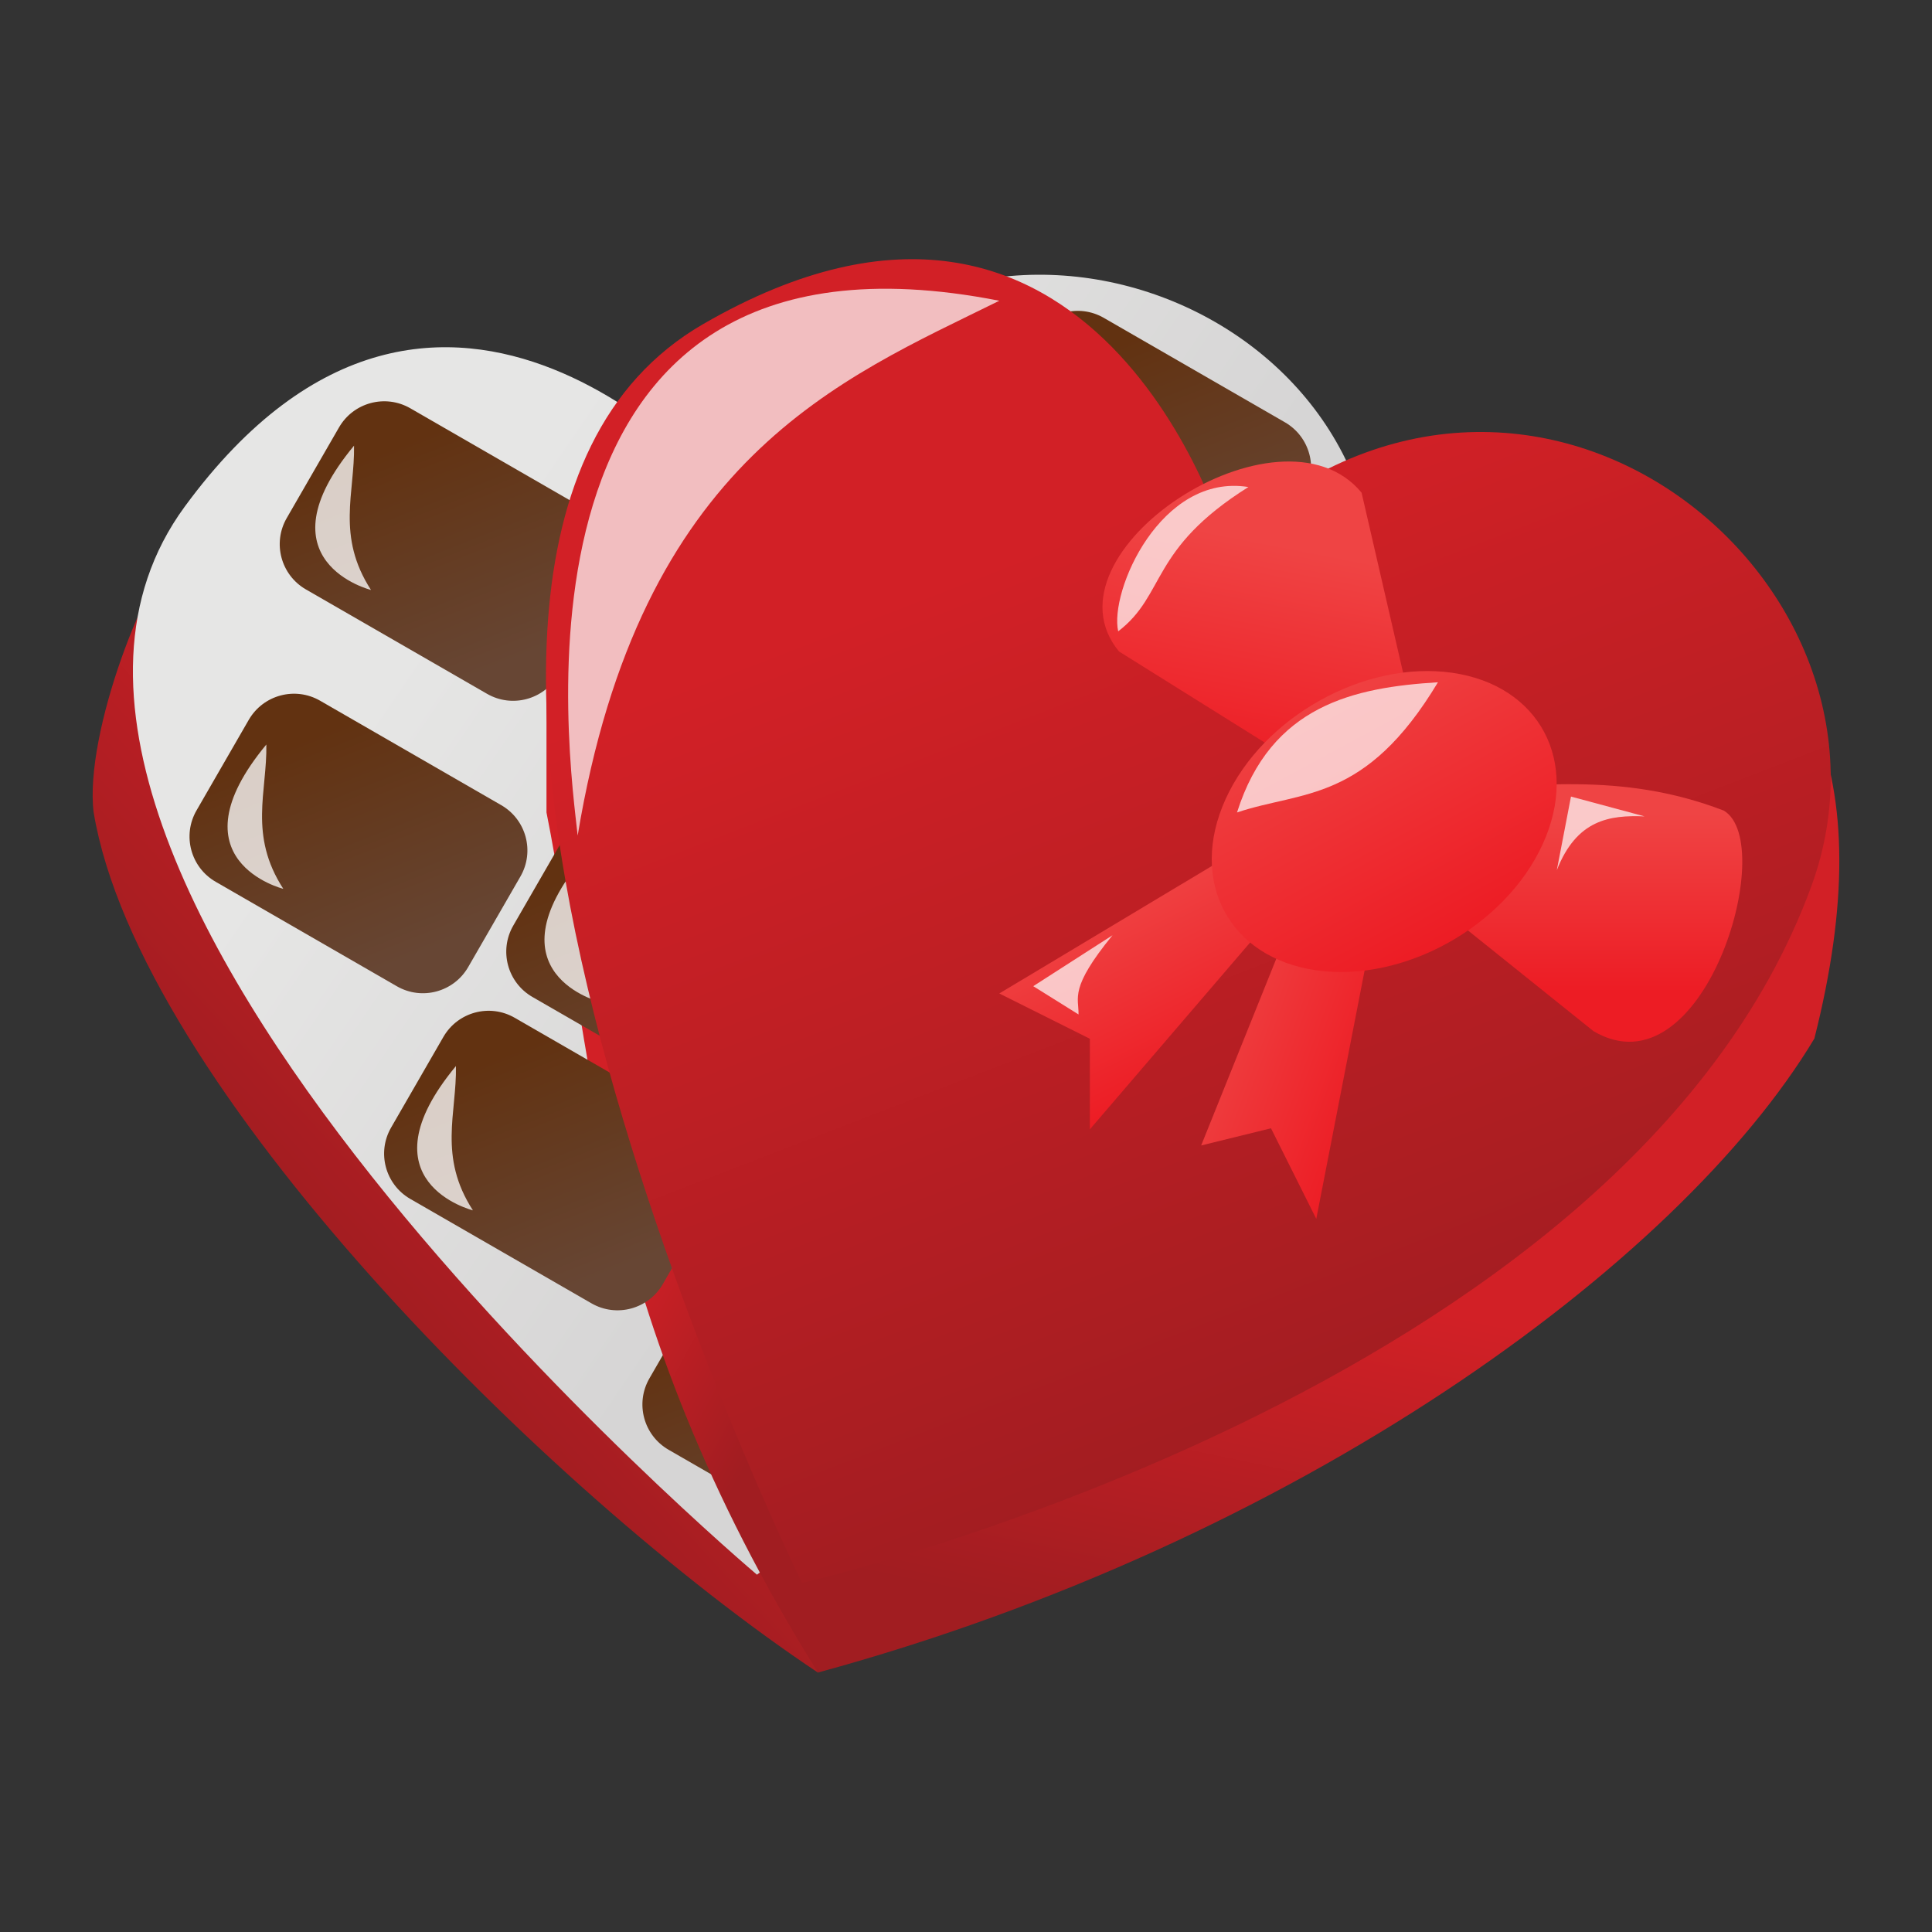 <?xml version="1.0" encoding="utf-8"?>
<!-- Generator: Adobe Illustrator 25.2.1, SVG Export Plug-In . SVG Version: 6.00 Build 0)  -->
<svg version="1.1" id="Layer_1" xmlns="http://www.w3.org/2000/svg" xmlns:xlink="http://www.w3.org/1999/xlink" x="0px" y="0px"
	 viewBox="0 0 360 360" style="enable-background:new 0 0 360 360;" xml:space="preserve">
<rect x="0" y="0" width="360" height="360" fill="#333333" stroke="none"/>
<style type="text/css">
	.st0{fill:#F3CECE;}
	.st1{fill:#66BA6F;}
	.st2{fill:#EDA9A9;}
	.st3{fill:#FBB040;}
	.st4{fill:#C49A6C;}
	.st5{fill:#8B5E3C;}
	.st6{fill:#ED1C24;}
	.st7{fill:#AABDD8;}
	.st8{fill:#AF6686;}
	.st9{fill:#C28AB2;}
	.st10{fill:#D298BF;}
	.st11{fill:#F0AECB;}
	.st12{fill:#E4C8DC;}
	.st13{fill:#E5BE77;}
	.st14{fill:#E9D9E4;}
	.st15{fill:#E0B6C9;}
	.st16{fill:#D6A151;}
	.st17{fill:#DDB065;}
	.st18{fill:#B27BA2;}
	.st19{fill:#DCAACC;}
	.st20{fill:#C2B2BE;}
	.st21{fill:#EEE8EC;}
	.st22{fill:#FFFFFF;}
	.st23{fill:#C12263;}
	.st24{fill:#1D1312;}
	.st25{fill:#EFE5DF;}
	.st26{fill:#E17D68;}
	.st27{fill:#D5634B;}
	.st28{fill:#E0524E;}
	.st29{fill:#E45381;}
	.st30{fill:#E4808D;}
	.st31{fill:#DB4D61;}
	.st32{fill:#E05671;}
	.st33{fill:#E4CFC5;}
	.st34{fill:#CAA08F;}
	.st35{fill:#AE4237;}
	.st36{fill:#B47661;}
	.st37{fill:#BF8C78;}
	.st38{fill:#D7B8AA;}
	.st39{fill:#CD6C2B;}
	.st40{fill:#E9E9E9;}
	.st41{fill:#D4D2D1;}
	.st42{fill:#B44629;}
	.st43{fill:#DF7971;}
	.st44{fill:#DB922D;}
	.st45{fill:#7D8E3A;}
	.st46{fill:#9BA947;}
	.st47{fill:#79A4C7;}
	.st48{fill:#C9B666;}
	.st49{fill:#507DB9;}
	.st50{fill:#274C92;}
	.st51{fill:#5D7033;}
	.st52{fill:#363635;}
	.st53{fill:#DFAEB2;}
	.st54{fill:#FEFEFD;}
	.st55{fill:#123644;}
	.st56{fill:#1C564B;}
	.st57{fill:#DEADC4;}
	.st58{fill:#A89B96;}
	.st59{fill:#DCBB7B;}
	.st60{fill:#A0938E;}
	.st61{fill:#BD558F;}
	.st62{fill:#D382A7;}
	.st63{fill:#378296;}
	.st64{fill:#29515A;}
	.st65{fill:#756E6B;}
	.st66{fill:#988C86;}
	.st67{fill:#D45091;}
	.st68{fill:#2A938A;}
	.st69{fill:#D68B84;}
	.st70{fill:#54462F;}
	.st71{fill:#946977;}
	.st72{fill:#C2537C;}
	.st73{fill:#CF5E87;}
	.st74{fill:#DC6C91;}
	.st75{fill:#7B6C4D;}
	.st76{fill:#625338;}
	.st77{fill:#BFAE86;}
	.st78{fill:#6B5C40;}
	.st79{fill:#C7B790;}
	.st80{fill:#A49573;}
	.st81{fill:#D0C098;}
	.st82{fill:#993A63;}
	.st83{fill:#B04671;}
	.st84{fill:#812F55;}
	.st85{fill:#FFFEFE;}
	.st86{fill:#E3437A;}
	.st87{fill:#E09EAC;}
	.st88{fill:#B8235C;}
	.st89{fill:#010101;}
	.st90{fill:#010101;stroke:#010101;stroke-width:0.094;}
	.st91{fill:#2A5466;}
	.st92{fill:#E12426;}
	.st93{fill:#212534;}
	.st94{fill:#B7CAD7;}
	.st95{fill:#F6E1CA;}
	.st96{fill:#447FB8;}
	.st97{fill:#E41E26;}
	.st98{fill:#EE2140;}
	.st99{fill:#725522;}
	.st100{fill:#7CD0E1;}
	.st101{fill:#F9F8F7;}
	.st102{fill:#0F8140;}
	.st103{opacity:0.9;fill-rule:evenodd;clip-rule:evenodd;fill:#9BCB3C;enable-background:new    ;}
	.st104{fill:#F8B4C0;}
	.st105{fill:#F1E05F;}
	.st106{fill:#DB7193;}
	.st107{fill:#2C813F;}
	.st108{fill:none;stroke:#010101;stroke-width:9;stroke-miterlimit:10;}
	.st109{fill:#EC2227;}
	.st110{fill:url(#SVGID_1_);}
	.st111{fill:url(#SVGID_2_);}
	.st112{fill:url(#SVGID_3_);}
	.st113{fill:url(#SVGID_4_);}
	.st114{fill:url(#SVGID_5_);}
	.st115{fill:url(#SVGID_6_);}
	.st116{fill:url(#SVGID_7_);}
	.st117{fill:url(#SVGID_8_);}
	.st118{fill:url(#SVGID_9_);}
	.st119{fill:#FFFFFF;fill-opacity:0.763;}
	.st120{fill:url(#SVGID_10_);}
	.st121{fill:url(#SVGID_11_);}
	.st122{fill:url(#SVGID_12_);}
	.st123{fill:url(#SVGID_13_);}
	.st124{fill:url(#SVGID_14_);}
	.st125{fill:url(#SVGID_15_);}
	.st126{fill-rule:evenodd;clip-rule:evenodd;fill:url(#SVGID_16_);}
	.st127{fill:#FFFFFF;fill-opacity:0.71;}
	.st128{fill:#FFFFFF;fill-opacity:0.714;}
	.st129{fill-rule:evenodd;clip-rule:evenodd;fill:#CE7373;}
	.st130{fill-rule:evenodd;clip-rule:evenodd;fill:#FFFFFF;}
	.st131{fill-rule:evenodd;clip-rule:evenodd;fill:url(#SVGID_17_);}
	.st132{fill-rule:evenodd;clip-rule:evenodd;fill:url(#SVGID_18_);}
	.st133{fill-rule:evenodd;clip-rule:evenodd;fill:url(#SVGID_19_);}
	.st134{fill-rule:evenodd;clip-rule:evenodd;fill:url(#SVGID_20_);}
	.st135{fill-rule:evenodd;clip-rule:evenodd;fill:url(#SVGID_21_);}
	.st136{fill-rule:evenodd;clip-rule:evenodd;fill:url(#SVGID_22_);}
	.st137{fill-rule:evenodd;clip-rule:evenodd;fill:url(#SVGID_23_);}
	.st138{fill-rule:evenodd;clip-rule:evenodd;fill:url(#SVGID_24_);}
	.st139{fill-rule:evenodd;clip-rule:evenodd;fill:url(#SVGID_25_);}
	.st140{fill-rule:evenodd;clip-rule:evenodd;fill:url(#SVGID_26_);}
	.st141{fill-rule:evenodd;clip-rule:evenodd;fill:url(#SVGID_27_);}
	.st142{fill-rule:evenodd;clip-rule:evenodd;fill:url(#SVGID_28_);}
	.st143{fill-rule:evenodd;clip-rule:evenodd;fill:url(#SVGID_29_);}
	.st144{fill-rule:evenodd;clip-rule:evenodd;fill:url(#SVGID_30_);}
	.st145{fill-rule:evenodd;clip-rule:evenodd;fill:url(#SVGID_31_);}
	.st146{fill-rule:evenodd;clip-rule:evenodd;fill:url(#SVGID_32_);}
	.st147{fill-rule:evenodd;clip-rule:evenodd;fill:url(#SVGID_33_);}
	.st148{fill-rule:evenodd;clip-rule:evenodd;fill:url(#SVGID_34_);}
	.st149{fill-rule:evenodd;clip-rule:evenodd;fill:url(#SVGID_35_);}
	.st150{fill-rule:evenodd;clip-rule:evenodd;fill:url(#SVGID_36_);}
	.st151{fill-rule:evenodd;clip-rule:evenodd;fill:url(#SVGID_37_);}
	.st152{fill-rule:evenodd;clip-rule:evenodd;fill:url(#SVGID_38_);}
	.st153{fill-rule:evenodd;clip-rule:evenodd;fill:url(#SVGID_39_);}
	.st154{fill-rule:evenodd;clip-rule:evenodd;fill:url(#SVGID_40_);}
	.st155{fill-rule:evenodd;clip-rule:evenodd;fill:url(#SVGID_41_);}
	.st156{fill-rule:evenodd;clip-rule:evenodd;fill:url(#SVGID_42_);}
	.st157{fill-rule:evenodd;clip-rule:evenodd;fill:url(#SVGID_43_);}
	.st158{fill-rule:evenodd;clip-rule:evenodd;fill:url(#SVGID_44_);}
	.st159{fill-rule:evenodd;clip-rule:evenodd;fill:url(#SVGID_45_);}
	.st160{fill-rule:evenodd;clip-rule:evenodd;fill:url(#SVGID_46_);}
	.st161{fill-rule:evenodd;clip-rule:evenodd;fill:url(#SVGID_47_);}
	.st162{fill-rule:evenodd;clip-rule:evenodd;fill:url(#SVGID_48_);}
	.st163{fill-rule:evenodd;clip-rule:evenodd;fill:url(#SVGID_49_);}
	.st164{fill-rule:evenodd;clip-rule:evenodd;fill:url(#SVGID_50_);}
	.st165{fill-rule:evenodd;clip-rule:evenodd;fill:url(#SVGID_51_);}
	.st166{fill-rule:evenodd;clip-rule:evenodd;fill:url(#SVGID_52_);}
	.st167{fill-rule:evenodd;clip-rule:evenodd;fill:url(#SVGID_53_);}
	.st168{fill:#F2644B;stroke:#FFFFFF;stroke-width:2.166;}
	.st169{fill:#F2644B;stroke:#FFFFFF;stroke-width:2.043;stroke-dasharray:8.174,8.174;}
	.st170{fill:#ED3F75;}
	.st171{fill:#E0245B;}
	.st172{fill:#EF5394;}
	.st173{fill:#B3365C;}
	.st174{fill:#CD3272;}
	.st175{fill:#AF315F;}
	.st176{fill:#D04477;}
	.st177{fill:#9A1B42;}
	.st178{fill:#D52859;}
	.st179{fill:#AD1E46;}
	.st180{fill:#CC3966;}
	.st181{fill:#891740;}
	.st182{fill:#CF3F73;}
	.st183{fill:#C02658;}
	.st184{fill:#97305B;}
	.st185{fill:#B33762;}
	.st186{fill:#972B4C;}
	.st187{fill:#B23266;}
	.st188{fill:#9E1D51;}
	.st189{fill:#B73965;}
	.st190{fill:#BA265D;}
	.st191{fill:#EF5891;}
	.st192{fill:#C9245B;}
	.st193{fill:#F291BB;}
	.st194{fill:#DC3F79;}
	.st195{fill:#DF1579;}
	.st196{fill:#ED1967;}
	.st197{fill:#FEFEFE;}
	.st198{fill:#272424;}
	.st199{fill:#353434;}
	.st200{fill:#F4C9BA;}
	.st201{fill:#CBCBCC;}
	.st202{fill:#E9E8E8;}
	.st203{fill:#EEA48D;}
	.st204{fill:#F4F3F3;}
	.st205{fill:#A9A9A8;}
	.st206{fill:#6F655F;}
	.st207{fill:#E1C0B2;}
	.st208{fill:#A4AC3D;}
	.st209{fill:#514842;}
	.st210{fill:#E12677;}
	.st211{fill:#C9C45C;}
	.st212{fill:#C7DAA2;}
	.st213{fill:#EDECEC;}
	.st214{fill:#212020;}
	.st215{fill:#F2EBED;}
	.st216{fill:#E8E5E6;}
	.st217{fill:#D2CECE;}
	.st218{fill:#DEDADB;}
	.st219{fill:#262626;}
	.st220{fill:#E1E1E1;}
	.st221{fill:#2C2A2B;}
	.st222{fill:#C9C5C6;}
	.st223{fill:#C1BCBD;}
	.st224{fill:#F0BEC8;}
	.st225{fill:#F9C4D1;}
	.st226{fill:#E5DCDE;}
	.st227{fill:#919191;}
	.st228{fill:#551B0D;}
	.st229{fill:#F9CF1D;}
	.st230{fill:#02BAD9;}
	.st231{fill:#EE3D23;}
	.st232{fill:#AB2B23;}
	.st233{fill:#D0A26A;}
	.st234{fill:#912D1E;}
	.st235{fill:#A92023;}
	.st236{fill:#0C9DB7;}
	.st237{fill:#CC8C2A;}
	.st238{fill:#BB8554;}
	.st239{fill:#FBF8F8;}
	.st240{fill:#CEA069;}
	.st241{fill:#0BA4C2;}
	.st242{fill:#561D0D;}
	.st243{fill:#313131;}
	.st244{fill:#F9B6B8;}
	.st245{fill:#D3D1D1;}
	.st246{fill:#7F6364;}
	.st247{fill:#F8EFA1;}
	.st248{fill:#F8B6B8;}
	.st249{fill:#FDFDFD;}
	.st250{fill:#363633;}
	.st251{fill:#514F4F;}
	.st252{fill:#5C5959;}
	.st253{fill:#5A5757;}
	.st254{fill:#5E5C5C;}
	.st255{fill:#4A4848;}
	.st256{fill:#4C4A4A;}
	.st257{fill:#4B4949;}
	.st258{fill:#363534;}
	.st259{fill:#595757;}
	.st260{fill:#302E2E;}
	.st261{fill:#1D1D1D;}
	.st262{fill:#242323;}
	.st263{fill:#212120;}
	.st264{fill:#F7F4F3;}
	.st265{fill:#DFE0E5;}
	.st266{fill:#E4C9D2;}
	.st267{fill:#9DD3D9;}
	.st268{fill:#24222C;}
	.st269{fill:#C4E2E5;}
	.st270{fill:#2F364A;}
	.st271{fill:#DC7BAA;}
	.st272{fill:#AB95AB;}
	.st273{fill:#587C9D;}
	.st274{fill:#505E7D;}
	.st275{fill:#3E4863;}
	.st276{fill:#659782;}
	.st277{fill:#55453A;}
	.st278{fill:#C79C82;}
	.st279{fill:#846D5A;}
	.st280{fill:#519546;}
	.st281{fill:#EB8F96;}
	.st282{fill:#E0676D;}
	.st283{fill:#E96A81;}
	.st284{fill:#ED4C76;}
	.st285{fill:#EB798D;}
	.st286{fill:#FBF9F7;}
	.st287{fill:#E1E3E1;}
	.st288{fill:#C2CAC7;}
	.st289{fill:#E82D28;}
	.st290{fill:#EE483E;}
	.st291{fill:#E94334;}
	.st292{fill:#F05C4F;}
	.st293{fill:#9CA5A5;}
	.st294{fill:#AB1F22;}
	.st295{fill:#B76829;}
	.st296{fill:#22211A;}
	.st297{fill:#E0E0E0;}
	.st298{fill:#F7F6EF;}
	.st299{fill:#F7E5E8;}
	.st300{fill:#ECE9D2;}
	.st301{fill:#F4EFC0;}
	.st302{fill:#232323;}
	.st303{fill:#F9F6D9;}
	.st304{fill:#F6F0B1;}
	.st305{fill:#2F2F26;}
	.st306{fill:#DEDCCD;}
	.st307{fill:#F8C4D0;}
	.st308{fill:#F6EFA2;}
	.st309{fill:#7E5F30;}
	.st310{fill:#F7EF92;}
	.st311{fill:#F1F1F1;}
	.st312{fill:#1D1C1D;}
	.st313{fill:#EAEAEA;}
	.st314{fill:#242223;}
	.st315{fill:#E5E5E5;}
	.st316{fill:#DBDBDB;}
	.st317{fill:#343434;}
	.st318{fill:#ECECEC;}
	.st319{fill:#D2D0D0;}
	.st320{fill:#A8A8A8;}
	.st321{fill:#3B3B3B;}
	.st322{fill:#8B8B8B;}
	.st323{fill:#484747;}
	.st324{fill:#F9C4D0;}
	.st325{fill:#C2C2C2;}
	.st326{fill:#F4BFA3;}
	.st327{fill:#F5948A;}
	.st328{fill:#5EABB1;}
	.st329{fill:#3F3B39;}
	.st330{fill:#8C6339;}
	.st331{fill:#8A5730;}
	.st332{fill:#F5DACD;}
	.st333{fill:#EFBDA4;}
	.st334{fill:#F38370;}
	.st335{fill:#5C9592;}
	.st336{fill:#F1A785;}
	.st337{fill:#ED926D;}
	.st338{fill:#F1735C;}
	.st339{fill:#874824;}
	.st340{fill:#D15084;}
	.st341{fill:url(#SVGID_54_);}
	.st342{fill-rule:evenodd;clip-rule:evenodd;fill:url(#SVGID_55_);}
	.st343{fill-rule:evenodd;clip-rule:evenodd;fill:url(#SVGID_56_);}
	.st344{fill:url(#SVGID_57_);}
	.st345{fill:url(#SVGID_58_);}
	.st346{fill:#ED1B68;}
	.st347{fill:#971A3F;}
	.st348{fill:url(#SVGID_59_);}
	.st349{fill:url(#SVGID_60_);}
	.st350{fill:url(#SVGID_61_);}
	.st351{fill:url(#SVGID_62_);}
	.st352{fill:url(#SVGID_63_);}
	.st353{fill:url(#SVGID_64_);}
	.st354{fill:url(#SVGID_65_);}
	.st355{fill:url(#SVGID_66_);}
	.st356{fill:url(#SVGID_67_);}
	.st357{fill:url(#SVGID_68_);}
	.st358{fill:#EE498E;}
	.st359{fill:url(#SVGID_69_);}
	.st360{fill-rule:evenodd;clip-rule:evenodd;fill:url(#SVGID_70_);}
	.st361{fill-rule:evenodd;clip-rule:evenodd;fill:url(#SVGID_71_);}
	.st362{fill-rule:evenodd;clip-rule:evenodd;fill:url(#SVGID_72_);}
	.st363{fill:url(#SVGID_73_);}
	.st364{fill:url(#SVGID_74_);}
	.st365{fill-rule:evenodd;clip-rule:evenodd;fill:#E97324;}
	.st366{fill-rule:evenodd;clip-rule:evenodd;fill:#030303;}
	.st367{fill-rule:evenodd;clip-rule:evenodd;fill:#454545;}
	.st368{fill-rule:evenodd;clip-rule:evenodd;fill:#010101;}
	.st369{fill-rule:evenodd;clip-rule:evenodd;fill:#2B2C2B;}
	.st370{clip-path:url(#SVGID_76_);}
	.st371{fill-rule:evenodd;clip-rule:evenodd;fill:#7F7F7F;}
	.st372{fill-rule:evenodd;clip-rule:evenodd;fill:#D22026;}
	.st373{fill:#290F0F;}
</style>
<g>
	
		<linearGradient id="SVGID_1_" gradientUnits="userSpaceOnUse" x1="-1527.373" y1="-1037.951" x2="-1524.771" y2="-1034.239" gradientTransform="matrix(16.022 0 0 -25 24544.615 -25700.1)">
		<stop  offset="0" style="stop-color:#A11D21"/>
		<stop  offset="1" style="stop-color:#D22026"/>
	</linearGradient>
	<path class="st110" d="M34.33,100.76c-7.02,5.79-18.67,36.02-16.88,50.62c8.44,50.62,84.38,126.56,135,160.31l-8.44-25.31
		L34.33,100.76z"/>
	
		<linearGradient id="SVGID_2_" gradientUnits="userSpaceOnUse" x1="-1571.23" y1="-1024.972" x2="-1567.892" y2="-1027.352" gradientTransform="matrix(27.468 0 0 -28.709 43245.395 -29321.877)">
		<stop  offset="0" style="stop-color:#E6E6E5"/>
		<stop  offset="1" style="stop-color:#D6D5D5"/>
	</linearGradient>
	<path class="st111" d="M135.58,92.32c0,0-53.08-63.52-101.17,2.1c-49.33,67.3,106.64,199,106.64,199s121.26-89.77,115.26-186.57
		C252.72,48.88,164.98,24.22,135.58,92.32L135.58,92.32z"/>
	
		<linearGradient id="SVGID_3_" gradientUnits="userSpaceOnUse" x1="-1302.439" y1="-1077.213" x2="-1295.922" y2="-1080.658" gradientTransform="matrix(6 3.459 2.306 -4 10434.618 441.762)">
		<stop  offset="0" style="stop-color:#623211"/>
		<stop  offset="1" style="stop-color:#674634"/>
	</linearGradient>
	<path class="st112" d="M144.04,236.4l33.75,19.46c4.66,2.69,6.26,8.64,3.57,13.3l-9.73,16.87c-2.69,4.66-8.64,6.26-13.3,3.57
		l-33.75-19.46c-4.66-2.69-6.26-8.64-3.57-13.3l9.73-16.87C133.43,235.31,139.38,233.71,144.04,236.4"/>
	
		<linearGradient id="SVGID_4_" gradientUnits="userSpaceOnUse" x1="-1553.103" y1="-1052.518" x2="-1552.372" y2="-1049.304" gradientTransform="matrix(22.866 0 0 -21 35741.016 -21796.107)">
		<stop  offset="0" style="stop-color:#A11D21"/>
		<stop  offset="1" style="stop-color:#D22026"/>
	</linearGradient>
	<path class="st113" d="M149.8,291.45l2.66,20.19c89.1-24.27,160.31-75.94,185.62-118.12c6.37-25.14,6.03-44.54,0-59.06
		L149.8,291.45L149.8,291.45z"/>
	
		<linearGradient id="SVGID_5_" gradientUnits="userSpaceOnUse" x1="-1341.218" y1="-1044.728" x2="-1342.624" y2="-1041.793" gradientTransform="matrix(6 0 0 -23 8182.171 -23748.1)">
		<stop  offset="0" style="stop-color:#A11D21"/>
		<stop  offset="1" style="stop-color:#D22026"/>
	</linearGradient>
	<path class="st114" d="M101.83,117.64v33.75c8.44,42.19,8.44,92.81,50.62,160.31v-25.31L101.83,117.64z"/>
	
		<linearGradient id="SVGID_6_" gradientUnits="userSpaceOnUse" x1="-1310.719" y1="-1074.072" x2="-1304.202" y2="-1077.516" gradientTransform="matrix(6 3.459 2.306 -4 10428.913 436.221)">
		<stop  offset="0" style="stop-color:#623211"/>
		<stop  offset="1" style="stop-color:#674634"/>
	</linearGradient>
	<path class="st115" d="M95.91,189.65l33.75,19.46c4.66,2.69,6.26,8.64,3.57,13.3l-9.73,16.87c-2.69,4.66-8.64,6.26-13.3,3.57
		L76.45,223.4c-4.66-2.69-6.26-8.64-3.57-13.3l9.73-16.87C85.29,188.56,91.25,186.96,95.91,189.65"/>
	
		<linearGradient id="SVGID_7_" gradientUnits="userSpaceOnUse" x1="-1310.601" y1="-1065.679" x2="-1304.084" y2="-1069.124" gradientTransform="matrix(6 3.459 2.306 -4 10431.611 431.763)">
		<stop  offset="0" style="stop-color:#623211"/>
		<stop  offset="1" style="stop-color:#674634"/>
	</linearGradient>
	<path class="st116" d="M118.67,152.03l33.75,19.46c4.66,2.69,6.26,8.64,3.57,13.3l-9.73,16.87c-2.69,4.66-8.64,6.26-13.3,3.57
		l-33.75-19.46c-4.66-2.69-6.26-8.64-3.57-13.3l9.73-16.87C108.05,150.94,114.01,149.35,118.67,152.03"/>
	
		<linearGradient id="SVGID_8_" gradientUnits="userSpaceOnUse" x1="-1306.907" y1="-1042.032" x2="-1300.39" y2="-1045.477" gradientTransform="matrix(6 3.459 2.306 -4 10441.924 420.763)">
		<stop  offset="0" style="stop-color:#623211"/>
		<stop  offset="1" style="stop-color:#674634"/>
	</linearGradient>
	<path class="st117" d="M205.68,59.23l33.75,19.46c4.66,2.69,6.26,8.64,3.57,13.3l-9.73,16.87c-2.69,4.66-8.64,6.26-13.3,3.57
		l-33.75-19.46c-4.66-2.69-6.26-8.64-3.57-13.3l9.73-16.87C195.06,58.14,201.02,56.54,205.68,59.23"/>
	
		<linearGradient id="SVGID_9_" gradientUnits="userSpaceOnUse" x1="-1320.083" y1="-1057.142" x2="-1313.566" y2="-1060.587" gradientTransform="matrix(6 3.459 2.306 -4 10426.608 422.761)">
		<stop  offset="0" style="stop-color:#623211"/>
		<stop  offset="1" style="stop-color:#674634"/>
	</linearGradient>
	<path class="st118" d="M76.46,76.08l33.75,19.46c4.66,2.69,6.26,8.64,3.57,13.3l-9.73,16.87c-2.69,4.66-8.64,6.26-13.3,3.57
		L57,109.83c-4.66-2.69-6.26-8.64-3.57-13.3l9.73-16.87C65.84,74.99,71.8,73.39,76.46,76.08"/>
	<path class="st119" d="M108.68,159.82c0.16,8.78-3.35,16.84,3.16,26.89C111.85,186.72,90.75,181.45,108.68,159.82z"/>
	
		<linearGradient id="SVGID_10_" gradientUnits="userSpaceOnUse" x1="-1567.357" y1="-1029.559" x2="-1569.475" y2="-1023.905" gradientTransform="matrix(28.373 0 0 -29.232 44732.371 -29832.572)">
		<stop  offset="0" style="stop-color:#A11D21"/>
		<stop  offset="1" style="stop-color:#D22026"/>
	</linearGradient>
	<path class="st120" d="M228.39,100.76c0,0-24.06-82.83-97.42-40.34C55.74,104,149.45,294.95,149.45,294.95
		s153.28-34.9,188.06-129.79C358.34,108.32,284.94,48.08,228.39,100.76L228.39,100.76z"/>
	
		<linearGradient id="SVGID_11_" gradientUnits="userSpaceOnUse" x1="-1318.472" y1="-1067.757" x2="-1311.955" y2="-1071.202" gradientTransform="matrix(6 3.459 2.306 -4 10424.616 429.219)">
		<stop  offset="0" style="stop-color:#623211"/>
		<stop  offset="1" style="stop-color:#674634"/>
	</linearGradient>
	<path class="st121" d="M59.65,130.57l33.75,19.46c4.66,2.69,6.26,8.64,3.57,13.3l-9.73,16.87c-2.69,4.66-8.64,6.26-13.3,3.57
		l-33.75-19.46c-4.66-2.69-6.26-8.64-3.57-13.3l9.73-16.87C49.04,129.48,54.99,127.88,59.65,130.57"/>
	
		<linearGradient id="SVGID_12_" gradientUnits="userSpaceOnUse" x1="-1329.181" y1="-1228.111" x2="-1331.985" y2="-1222.486" gradientTransform="matrix(6.019 0 0 -6 8223.209 -7168.1)">
		<stop  offset="0" style="stop-color:#ED1C24"/>
		<stop  offset="1" style="stop-color:#EF4444"/>
	</linearGradient>
	<path class="st122" d="M228.39,159.82l8.6,11.08l-33.91,39.54v-16.88l-16.88-8.44L228.39,159.82L228.39,159.82z"/>
	
		<linearGradient id="SVGID_13_" gradientUnits="userSpaceOnUse" x1="-1151.644" y1="-1182.11" x2="-1158.207" y2="-1177.534" gradientTransform="matrix(3.857 0 0 -7.375 4695.667 -8508.602)">
		<stop  offset="0" style="stop-color:#ED1C24"/>
		<stop  offset="1" style="stop-color:#EF4444"/>
	</linearGradient>
	<path class="st123" d="M243.35,164.89l13.01,5.23l-11.09,57l-8.44-16.88l-13.01,3.2C223.82,213.45,243.35,164.89,243.35,164.89z"/>
	
		<linearGradient id="SVGID_14_" gradientUnits="userSpaceOnUse" x1="-1376.019" y1="-1164.691" x2="-1375.035" y2="-1159.214" gradientTransform="matrix(7.144 0 0 -7.752 10062.655 -8884.589)">
		<stop  offset="0" style="stop-color:#ED1C24"/>
		<stop  offset="1" style="stop-color:#EF4444"/>
	</linearGradient>
	<path class="st124" d="M256.5,151.39l-47.99-30c-15.2-18.4,30-47.99,45.2-29.59l11.99,52L256.5,151.39L256.5,151.39z"/>
	
		<linearGradient id="SVGID_15_" gradientUnits="userSpaceOnUse" x1="-1370.065" y1="-1239.638" x2="-1370.065" y2="-1233.768" gradientTransform="matrix(7.189 0 0 -5.687 10143.239 -6864.917)">
		<stop  offset="0" style="stop-color:#ED1C24"/>
		<stop  offset="1" style="stop-color:#EF4444"/>
	</linearGradient>
	<path class="st125" d="M264,165.73l3.97-18.44c17.25-0.67,33.9-3.67,53.23,3.75c10.27,6.07-3.75,53.23-24.29,41.09L264,165.73
		L264,165.73z"/>
	
		<linearGradient id="SVGID_16_" gradientUnits="userSpaceOnUse" x1="-1290.696" y1="-1150.944" x2="-1297.19" y2="-1144.228" gradientTransform="matrix(7 1 3 -6.571 12757.338 -6096.173)">
		<stop  offset="0" style="stop-color:#ED1C24"/>
		<stop  offset="1" style="stop-color:#EF4444"/>
	</linearGradient>
	<path class="st126" d="M287.46,157.3c-6.99,15.31-25.88,25.83-42.19,23.5s-23.86-16.63-16.88-31.94s25.88-25.83,42.19-23.5
		S294.45,141.98,287.46,157.3z"/>
	<path class="st127" d="M186.21,56.04c-29.64,14.65-66.9,29.24-78.57,99.66C106.31,142.8,90.42,37.23,186.21,56.04z"/>
	<path class="st119" d="M65.97,83.04c0.16,8.79-3.35,16.84,3.16,26.89C69.14,109.94,48.04,104.66,65.97,83.04z"/>
	<path class="st119" d="M49.63,138.73c0.16,8.78-3.35,16.84,3.16,26.89C52.79,165.63,31.7,160.35,49.63,138.73z"/>
	<path class="st119" d="M84.96,198.64c0.16,8.78-3.35,16.84,3.16,26.89C88.12,225.53,67.03,220.26,84.96,198.64z"/>
	<path class="st128" d="M230.5,151.39c12.2-4.1,23.93-1.76,37.44-24.26C252.4,128.09,236.83,131.35,230.5,151.39z"/>
	<path class="st128" d="M208.36,117.64c-1.68-7.43,7.91-29.53,24.26-26.89C214.16,102.34,217.32,110.78,208.36,117.64z"/>
	<path class="st128" d="M290.09,162.14l2.64-13.71l13.71,3.69C299.96,151.86,293.8,152.7,290.09,162.14z"/>
	<path class="st128" d="M207.3,174.27l-14.77,9.49l8.44,5.27C201.02,185.83,199.23,184.16,207.3,174.27z"/>
</g>
</svg>
